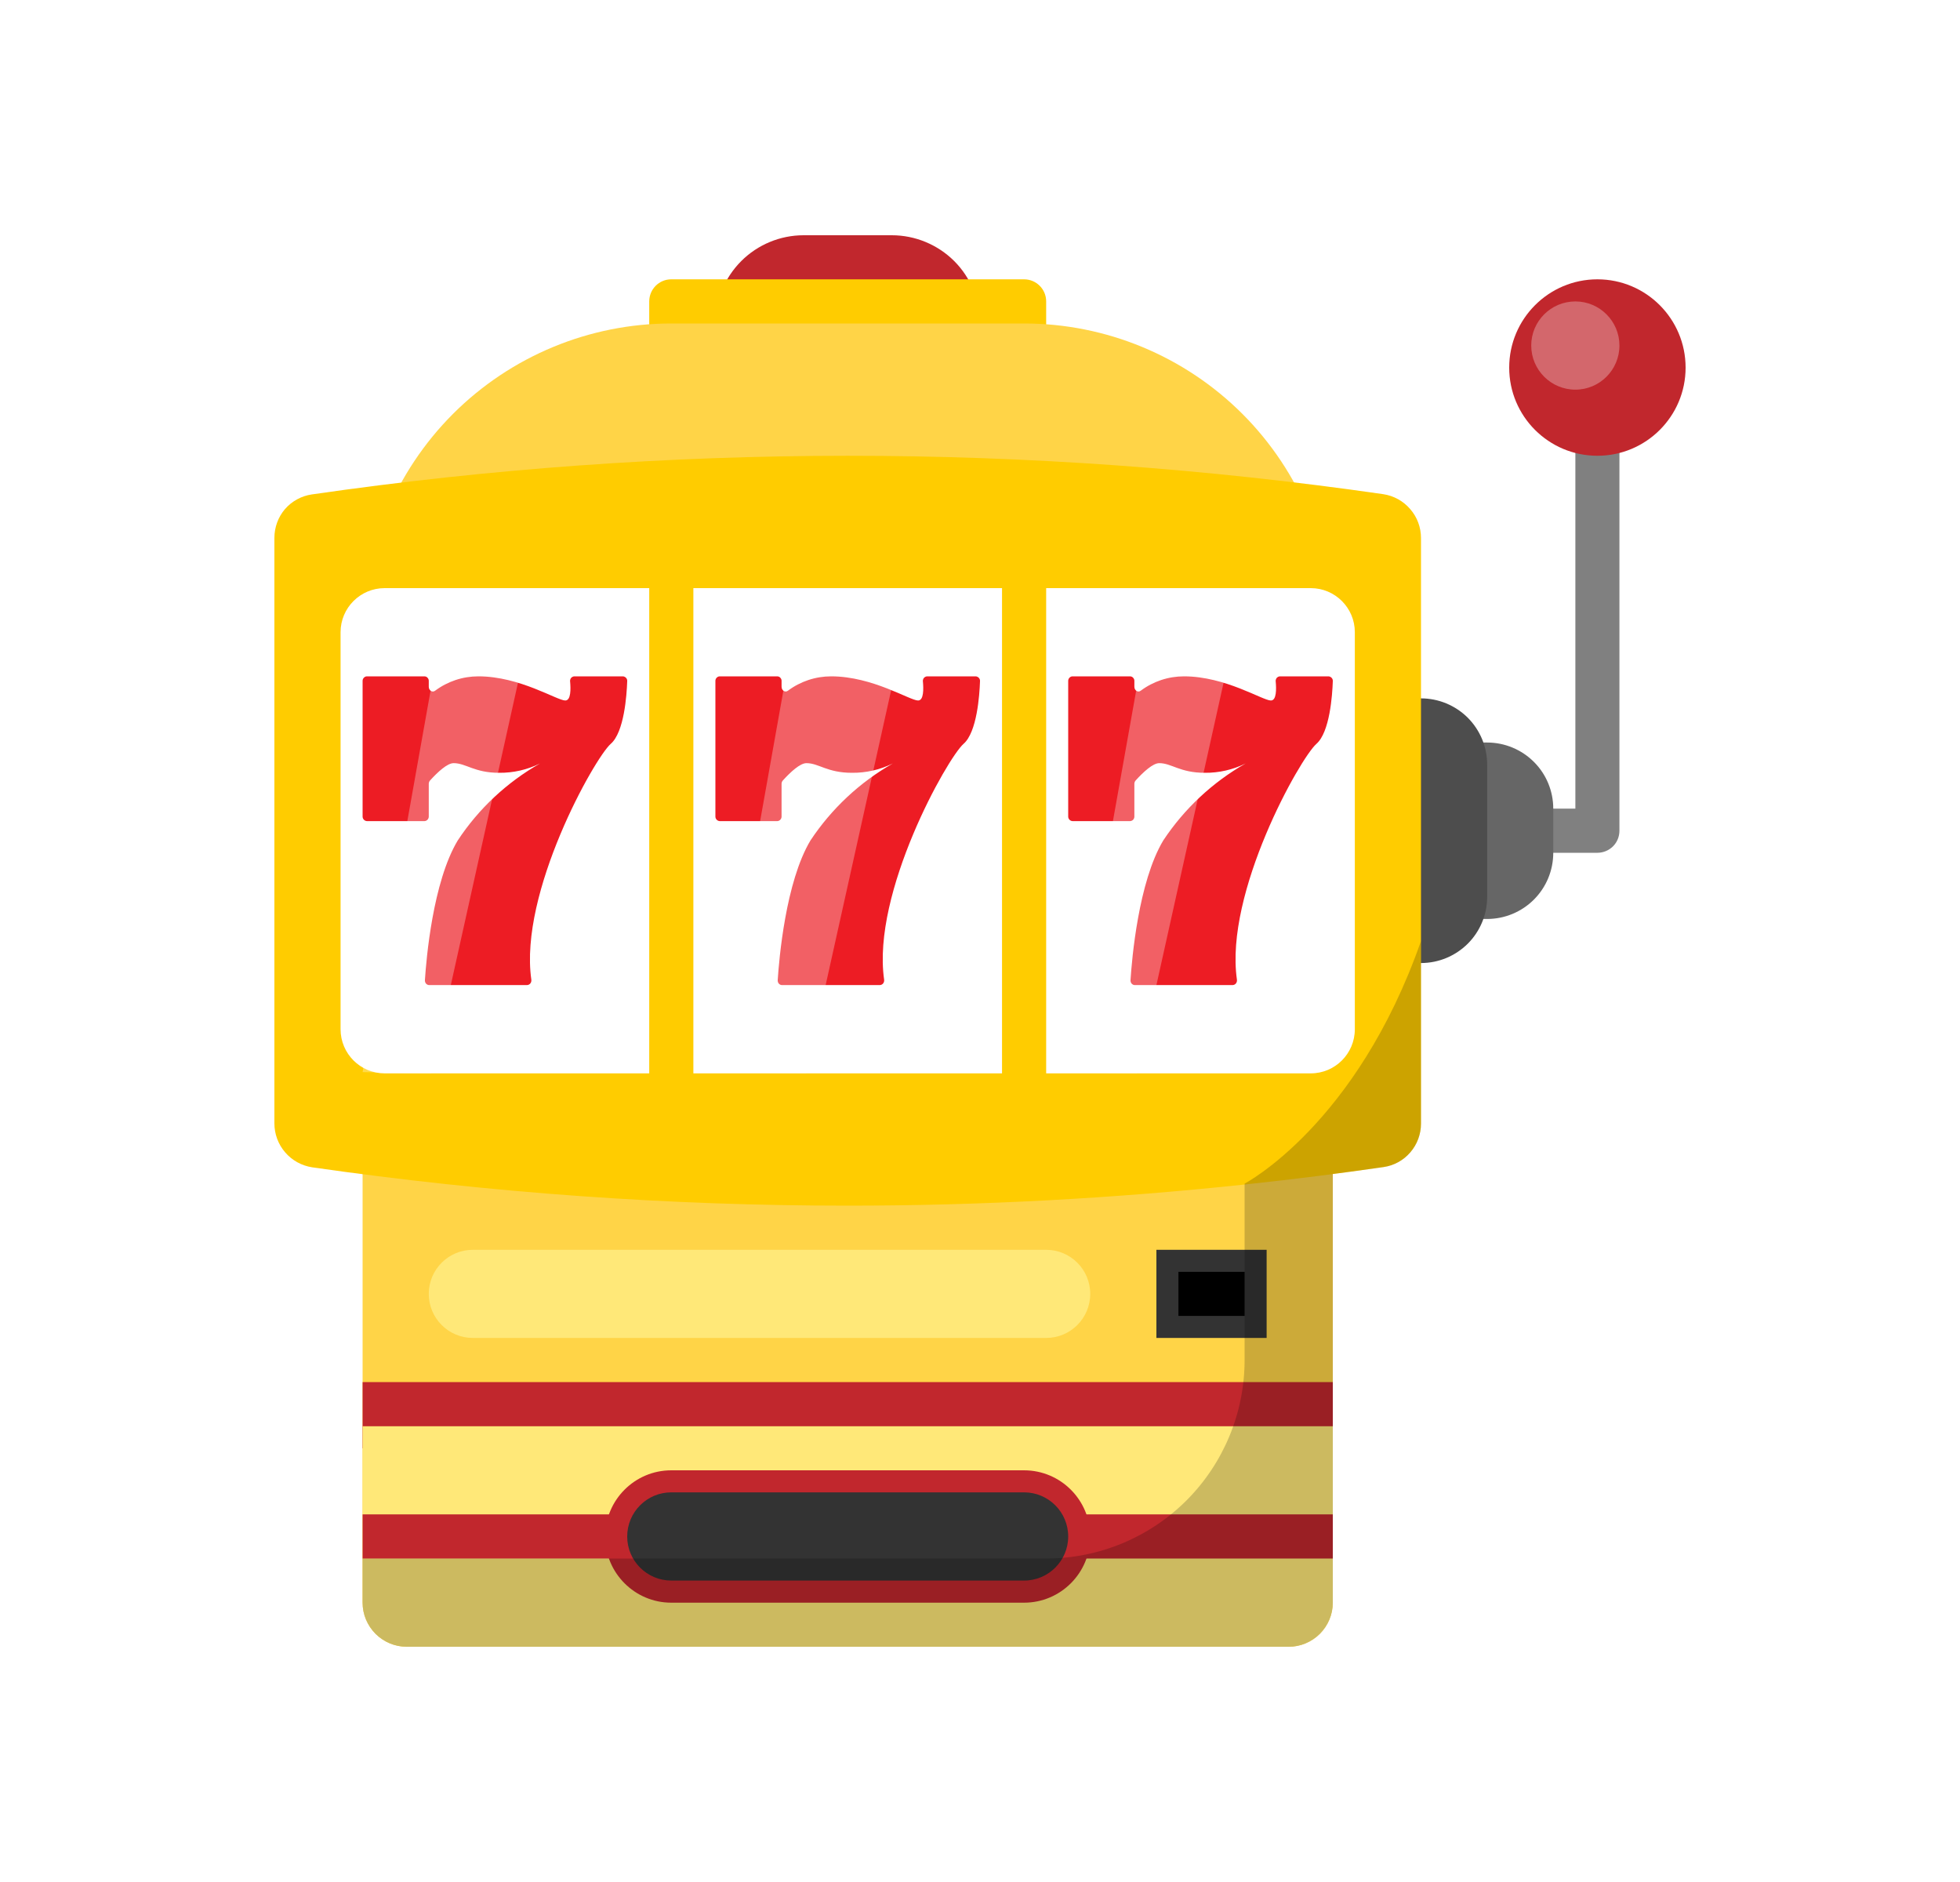 <svg width="25" height="24" viewBox="0 0 25 24" fill="none" xmlns="http://www.w3.org/2000/svg">
<g clip-path="url(#clip0_4416_5459)">
<path d="M10.25 3H11.375C11.673 3 11.96 3.119 12.171 3.329C12.382 3.54 12.5 3.827 12.5 4.125H9.125C9.125 3.827 9.244 3.54 9.455 3.329C9.665 3.119 9.952 3 10.25 3Z" fill="#C1272D"/>
<path d="M13.062 3.562H8.562C8.407 3.562 8.281 3.688 8.281 3.844V4.406C8.281 4.562 8.407 4.688 8.562 4.688H13.062C13.218 4.688 13.344 4.562 13.344 4.406V3.844C13.344 3.688 13.218 3.562 13.062 3.562Z" fill="#FFCC00"/>
<path d="M17 8.062V20.438C17 20.587 16.94 20.729 16.835 20.835C16.729 20.94 16.587 21 16.438 21H5.188C5.038 21 4.896 20.94 4.79 20.835C4.685 20.729 4.625 20.587 4.625 20.438V8.062C4.625 7.018 5.04 6.017 5.778 5.278C6.517 4.54 7.518 4.125 8.562 4.125H13.062C14.107 4.125 15.108 4.54 15.847 5.278C16.585 6.017 17 7.018 17 8.062Z" fill="#FFD447"/>
<path d="M20.094 5.25V10.312H18.688V10.875H20.375C20.45 10.875 20.521 10.845 20.574 10.793C20.627 10.74 20.656 10.668 20.656 10.594V5.25H20.094Z" fill="#808080"/>
<path d="M18.125 9.469H18.969C19.192 9.469 19.407 9.558 19.565 9.716C19.724 9.874 19.812 10.089 19.812 10.312V10.875C19.812 11.099 19.724 11.313 19.565 11.472C19.407 11.63 19.192 11.719 18.969 11.719H18.125V9.469Z" fill="#666666"/>
<path d="M17.281 8.906H18.125C18.349 8.906 18.563 8.995 18.722 9.153C18.88 9.312 18.969 9.526 18.969 9.75V11.438C18.969 11.661 18.88 11.876 18.722 12.034C18.563 12.192 18.349 12.281 18.125 12.281H17.281V8.906Z" fill="#4D4D4D"/>
<path d="M20.375 5.812C20.996 5.812 21.5 5.309 21.5 4.688C21.5 4.066 20.996 3.562 20.375 3.562C19.754 3.562 19.25 4.066 19.25 4.688C19.25 5.309 19.754 5.812 20.375 5.812Z" fill="#C1272D"/>
<path d="M4.625 17.625H17V18.469H4.625V17.625Z" fill="#C1272D"/>
<path d="M4.625 18.188H17V20.438C17 20.587 16.941 20.73 16.835 20.835C16.73 20.941 16.587 21 16.438 21H5.188C5.038 21 4.895 20.941 4.79 20.835C4.684 20.73 4.625 20.587 4.625 20.438V18.188Z" fill="#FFE878"/>
<path d="M4.625 19.312H17V19.875H4.625V19.312Z" fill="#C1272D"/>
<path d="M13.062 18.75H8.562C8.097 18.75 7.719 19.128 7.719 19.594C7.719 20.06 8.097 20.438 8.562 20.438H13.062C13.528 20.438 13.906 20.06 13.906 19.594C13.906 19.128 13.528 18.75 13.062 18.75Z" fill="#C1272D"/>
<path d="M13.062 19.031H8.562C8.252 19.031 8 19.283 8 19.594C8 19.904 8.252 20.156 8.562 20.156H13.062C13.373 20.156 13.625 19.904 13.625 19.594C13.625 19.283 13.373 19.031 13.062 19.031Z" fill="#333333"/>
<path d="M13.344 15.938H6.031C5.721 15.938 5.469 16.189 5.469 16.5C5.469 16.811 5.721 17.062 6.031 17.062H13.344C13.654 17.062 13.906 16.811 13.906 16.5C13.906 16.189 13.654 15.938 13.344 15.938Z" fill="#FFE878"/>
<path d="M14.75 15.938H16.156V17.062H14.75V15.938Z" fill="#333333"/>
<path d="M15.031 16.219H15.875V16.781H15.031V16.219Z" fill="black"/>
<path d="M18.125 6.862V14.329C18.125 14.463 18.077 14.593 17.989 14.695C17.902 14.797 17.78 14.864 17.647 14.883C17.093 14.964 16.511 15.037 15.906 15.102C14.214 15.284 12.514 15.375 10.812 15.375C8.527 15.375 6.244 15.211 3.981 14.886C3.847 14.865 3.725 14.798 3.637 14.695C3.548 14.592 3.5 14.461 3.5 14.326V6.859C3.5 6.724 3.548 6.594 3.635 6.492C3.723 6.391 3.845 6.324 3.978 6.305C8.51 5.649 13.112 5.648 17.644 6.302C17.778 6.322 17.9 6.39 17.988 6.493C18.077 6.595 18.125 6.726 18.125 6.862Z" fill="#FFCC00"/>
<path d="M16.719 7.5H4.906C4.596 7.5 4.344 7.752 4.344 8.062V13.125C4.344 13.436 4.596 13.688 4.906 13.688H16.719C17.029 13.688 17.281 13.436 17.281 13.125V8.062C17.281 7.752 17.029 7.5 16.719 7.5Z" fill="white"/>
<path d="M11.824 8.625C11.816 8.626 11.808 8.628 11.801 8.632C11.794 8.636 11.788 8.641 11.783 8.647C11.778 8.654 11.775 8.661 11.773 8.669C11.771 8.677 11.77 8.685 11.772 8.693C11.78 8.783 11.784 8.933 11.71 8.933C11.605 8.933 11.13 8.625 10.602 8.625C10.403 8.625 10.209 8.689 10.049 8.809C10.014 8.835 9.969 8.805 9.969 8.757V8.686C9.97 8.671 9.965 8.656 9.955 8.645C9.946 8.633 9.932 8.626 9.916 8.625H9.178C9.163 8.626 9.149 8.633 9.139 8.645C9.129 8.656 9.124 8.671 9.125 8.687V10.409C9.124 10.424 9.129 10.439 9.139 10.451C9.149 10.462 9.163 10.47 9.178 10.471H9.916C9.932 10.47 9.946 10.462 9.955 10.451C9.965 10.439 9.97 10.424 9.969 10.409V9.996C9.969 9.98 9.975 9.964 9.986 9.952C10.085 9.843 10.206 9.732 10.286 9.732C10.444 9.732 10.55 9.855 10.866 9.855C11.047 9.857 11.226 9.816 11.388 9.736C10.966 9.976 10.607 10.312 10.338 10.717C10.02 11.247 9.937 12.234 9.92 12.497C9.919 12.505 9.92 12.513 9.922 12.52C9.924 12.528 9.927 12.535 9.932 12.541C9.937 12.547 9.943 12.552 9.95 12.556C9.957 12.56 9.965 12.562 9.973 12.562H11.224C11.232 12.562 11.24 12.559 11.248 12.555C11.255 12.551 11.261 12.546 11.266 12.539C11.271 12.533 11.274 12.525 11.276 12.517C11.278 12.509 11.278 12.501 11.277 12.492C11.118 11.382 12.084 9.667 12.29 9.486C12.462 9.337 12.494 8.863 12.5 8.689C12.501 8.682 12.5 8.674 12.498 8.666C12.496 8.659 12.492 8.652 12.487 8.646C12.482 8.64 12.476 8.635 12.469 8.632C12.463 8.628 12.455 8.626 12.447 8.625H11.824Z" fill="#ED1C24"/>
<path d="M7.324 8.625C7.316 8.626 7.308 8.628 7.301 8.632C7.294 8.636 7.288 8.641 7.283 8.647C7.278 8.654 7.275 8.661 7.273 8.669C7.271 8.677 7.27 8.685 7.272 8.693C7.28 8.783 7.284 8.933 7.21 8.933C7.105 8.933 6.63 8.625 6.102 8.625C5.903 8.625 5.709 8.689 5.549 8.809C5.514 8.835 5.469 8.805 5.469 8.757V8.686C5.47 8.671 5.465 8.656 5.455 8.645C5.446 8.633 5.432 8.626 5.416 8.625H4.678C4.663 8.626 4.649 8.633 4.639 8.645C4.629 8.656 4.624 8.671 4.625 8.687V10.409C4.624 10.424 4.629 10.439 4.639 10.451C4.649 10.462 4.663 10.47 4.678 10.471H5.416C5.432 10.47 5.446 10.462 5.455 10.451C5.465 10.439 5.47 10.424 5.469 10.409V9.996C5.469 9.98 5.475 9.964 5.486 9.952C5.585 9.843 5.706 9.732 5.786 9.732C5.944 9.732 6.05 9.855 6.366 9.855C6.547 9.857 6.726 9.816 6.888 9.736C6.466 9.976 6.106 10.312 5.839 10.717C5.52 11.247 5.437 12.234 5.42 12.497C5.419 12.505 5.42 12.513 5.422 12.52C5.424 12.528 5.427 12.535 5.432 12.541C5.437 12.547 5.443 12.552 5.45 12.556C5.457 12.56 5.465 12.562 5.473 12.562H6.724C6.732 12.562 6.74 12.559 6.748 12.555C6.755 12.551 6.761 12.546 6.766 12.539C6.771 12.533 6.774 12.525 6.776 12.517C6.778 12.509 6.778 12.501 6.777 12.492C6.619 11.382 7.584 9.667 7.79 9.486C7.962 9.337 7.994 8.863 8 8.689C8.001 8.682 8 8.674 7.998 8.666C7.996 8.659 7.992 8.652 7.987 8.646C7.982 8.64 7.976 8.635 7.969 8.632C7.963 8.628 7.955 8.626 7.947 8.625H7.324Z" fill="#ED1C24"/>
<path d="M16.324 8.625C16.316 8.626 16.308 8.628 16.301 8.632C16.294 8.636 16.288 8.641 16.283 8.647C16.278 8.654 16.275 8.661 16.273 8.669C16.271 8.677 16.27 8.685 16.272 8.693C16.28 8.783 16.284 8.933 16.21 8.933C16.105 8.933 15.63 8.625 15.102 8.625C14.903 8.625 14.709 8.689 14.549 8.809C14.514 8.835 14.469 8.805 14.469 8.757V8.686C14.47 8.671 14.465 8.656 14.455 8.645C14.446 8.633 14.432 8.626 14.416 8.625H13.678C13.663 8.626 13.649 8.633 13.639 8.645C13.629 8.656 13.624 8.671 13.625 8.687V10.409C13.624 10.424 13.629 10.439 13.639 10.451C13.649 10.462 13.663 10.47 13.678 10.471H14.416C14.432 10.47 14.446 10.462 14.456 10.451C14.465 10.439 14.47 10.424 14.469 10.409V9.996C14.469 9.98 14.475 9.964 14.486 9.952C14.585 9.843 14.706 9.732 14.786 9.732C14.944 9.732 15.05 9.855 15.366 9.855C15.547 9.857 15.726 9.816 15.888 9.736C15.466 9.976 15.107 10.312 14.838 10.717C14.52 11.247 14.437 12.234 14.42 12.497C14.419 12.505 14.42 12.513 14.422 12.52C14.424 12.528 14.428 12.535 14.432 12.541C14.437 12.547 14.444 12.552 14.45 12.556C14.457 12.56 14.465 12.562 14.473 12.562H15.724C15.732 12.562 15.74 12.559 15.748 12.555C15.755 12.551 15.761 12.546 15.766 12.539C15.771 12.533 15.774 12.525 15.776 12.517C15.778 12.509 15.778 12.501 15.777 12.492C15.618 11.382 16.584 9.667 16.791 9.486C16.962 9.337 16.994 8.863 17 8.689C17.001 8.682 17 8.674 16.998 8.666C16.996 8.659 16.992 8.652 16.987 8.646C16.982 8.64 16.976 8.635 16.969 8.632C16.963 8.628 16.955 8.626 16.947 8.625H16.324Z" fill="#ED1C24"/>
<path d="M8.281 6.938H8.844V14.25H8.281V6.938Z" fill="#FFCC00"/>
<path d="M12.781 7.219H13.344V14.531H12.781V7.219Z" fill="#FFCC00"/>
<path opacity="0.2" d="M15.875 15.094V17.344C15.875 18.015 15.608 18.659 15.134 19.134C14.659 19.608 14.015 19.875 13.344 19.875H4.625V20.438C4.625 20.587 4.685 20.729 4.79 20.835C4.896 20.94 5.038 21 5.188 21H16.438C16.587 21 16.729 20.94 16.835 20.835C16.94 20.729 17 20.587 17 20.438V14.971C17.218 14.942 17.436 14.914 17.647 14.883C17.78 14.864 17.902 14.797 17.989 14.695C18.077 14.593 18.125 14.463 18.125 14.329V12C17.304 14.348 15.875 15.094 15.875 15.094Z" fill="black"/>
<path opacity="0.3" d="M20.094 4.969C20.404 4.969 20.656 4.717 20.656 4.406C20.656 4.096 20.404 3.844 20.094 3.844C19.783 3.844 19.531 4.096 19.531 4.406C19.531 4.717 19.783 4.969 20.094 4.969Z" fill="white"/>
<path opacity="0.3" d="M10.225 7.5H11.656L10.281 13.688L9.125 13.672L10.225 7.5Z" fill="white"/>
<path opacity="0.3" d="M5.725 7.5H6.875L5.5 13.688L4.625 13.672L5.725 7.5Z" fill="white"/>
<path opacity="0.3" d="M14.725 7.5H15.875L14.5 13.688L13.625 13.672L14.725 7.5Z" fill="white"/>
</g>
<defs>
<clipPath id="clip0_4416_5459">
<rect width="18" height="18" fill="white" transform="translate(3.5 3)"/>
</clipPath>
</defs>
</svg>
